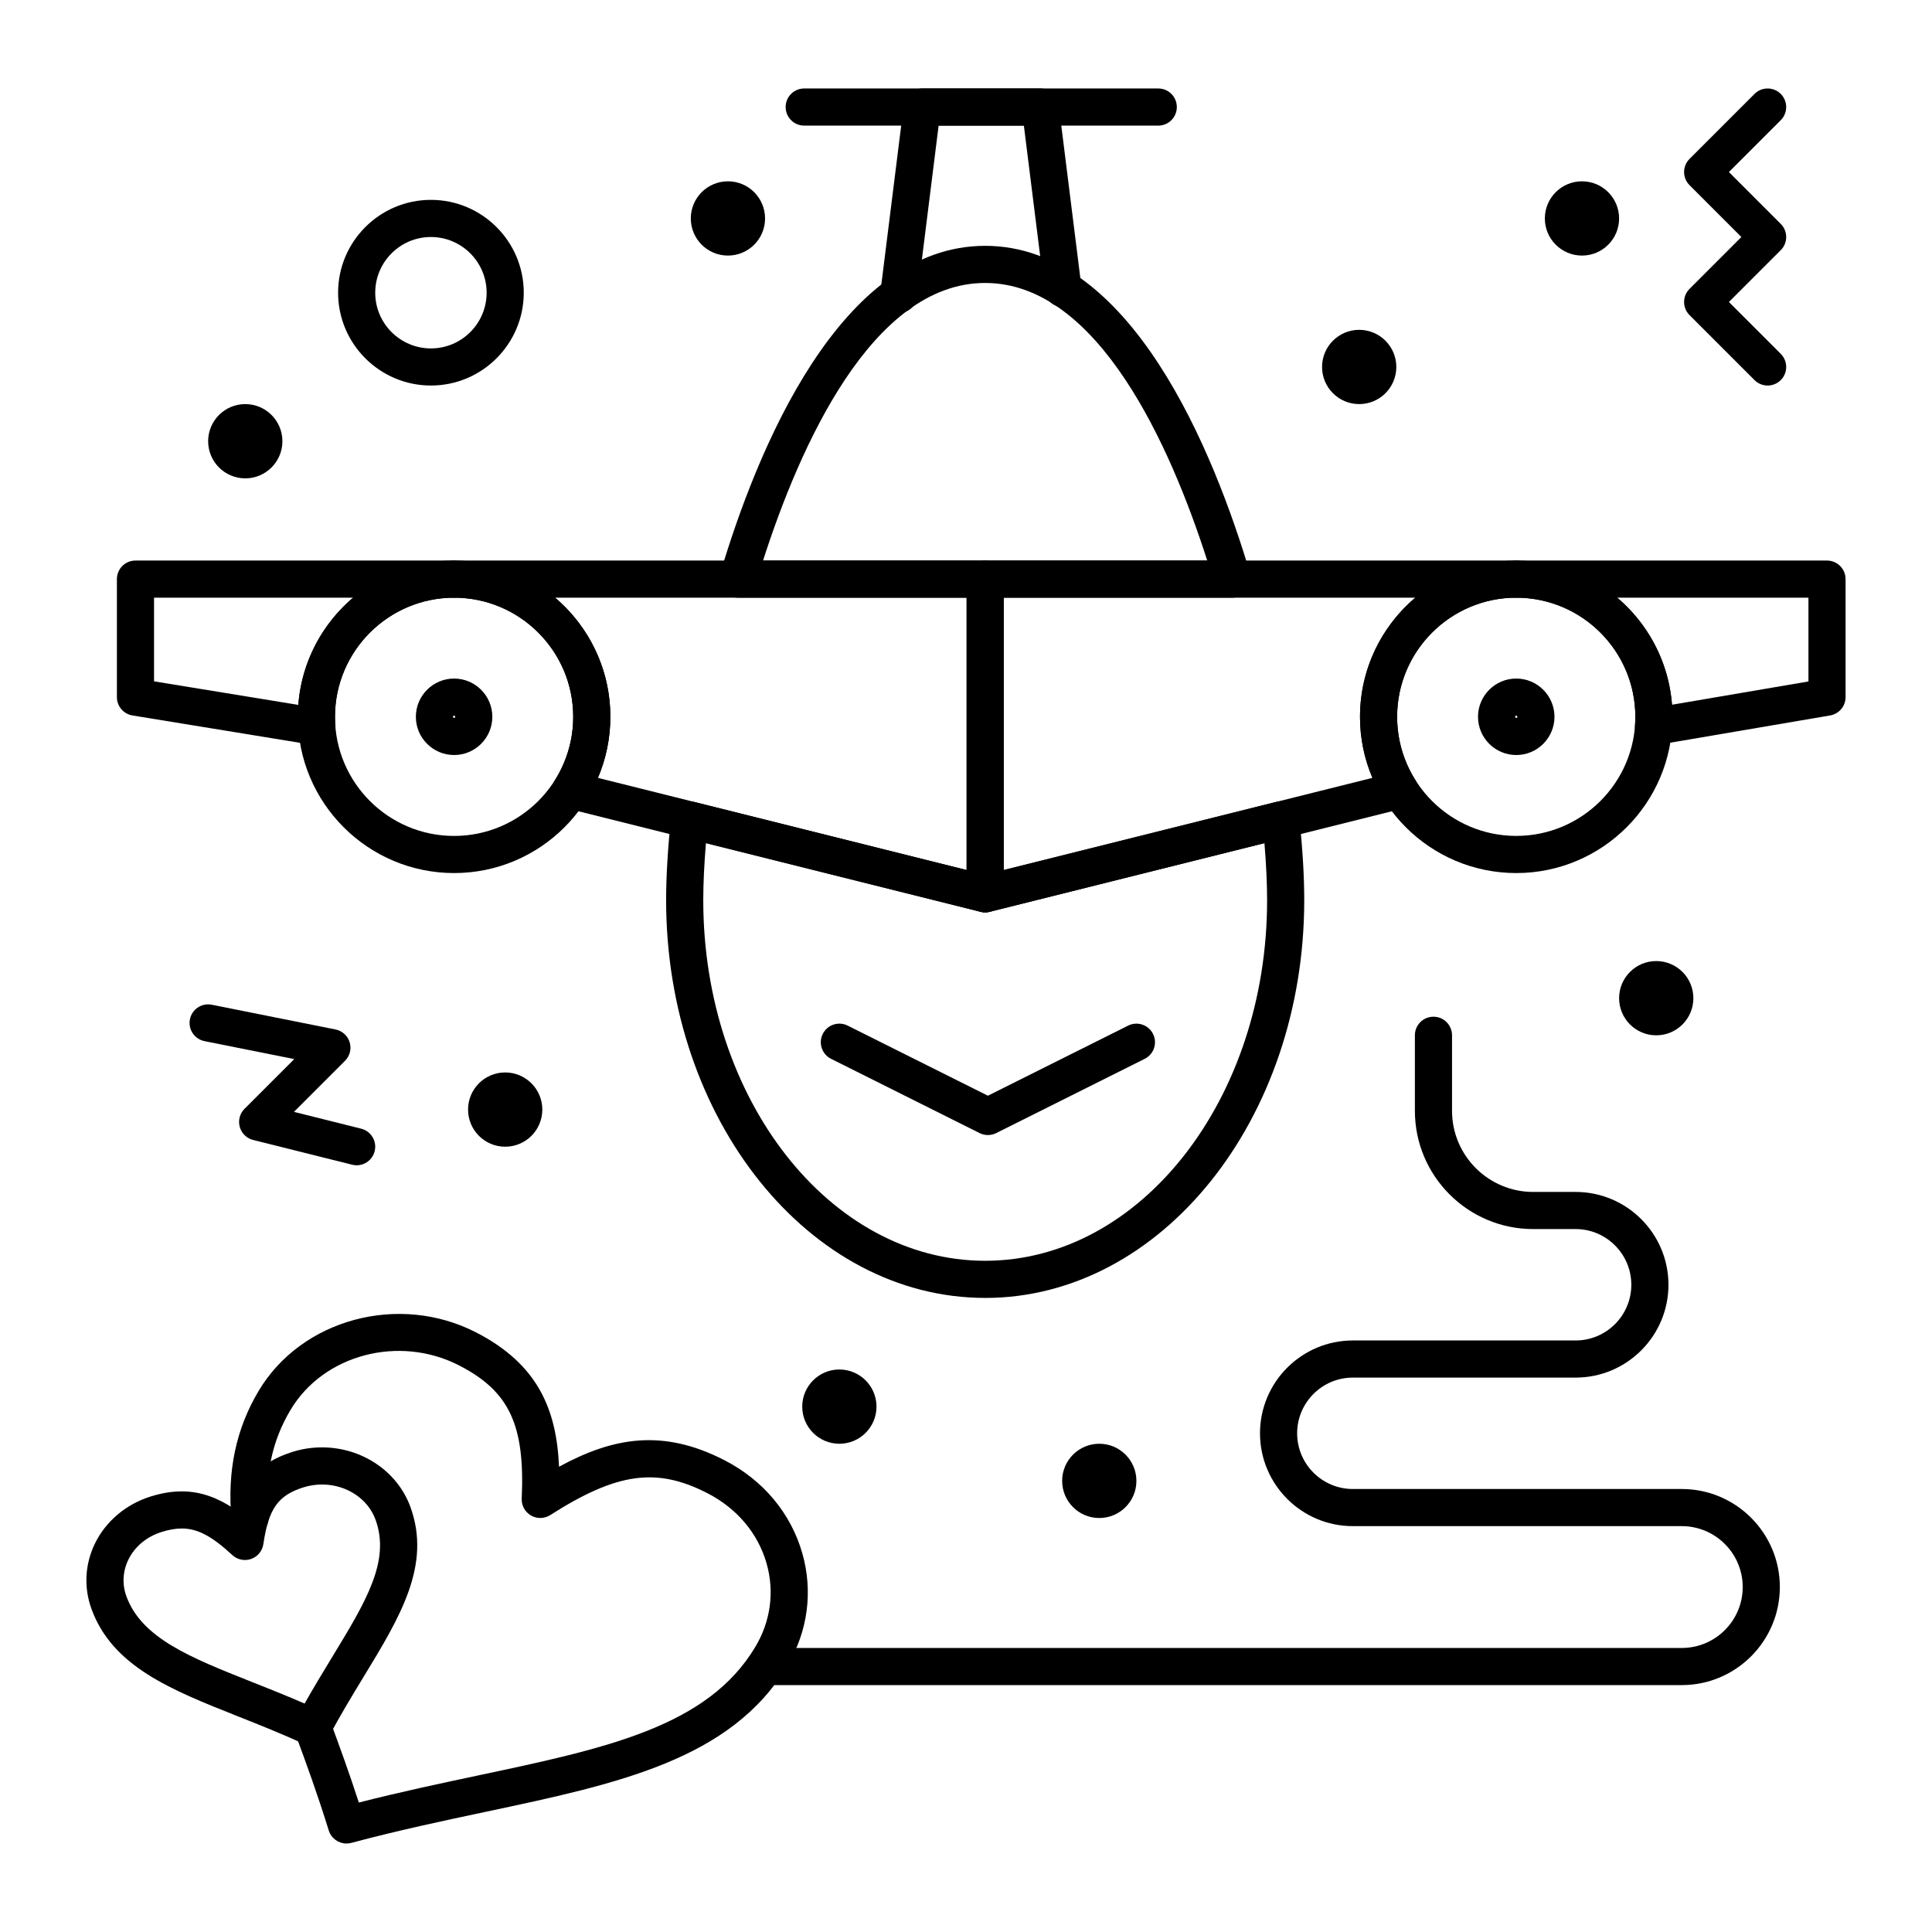 <?xml version="1.0" encoding="UTF-8"?>
<!-- Uploaded to: SVG Repo, www.svgrepo.com, Generator: SVG Repo Mixer Tools -->
<svg fill="#000000" width="800px" height="800px" version="1.1" viewBox="144 144 512 512" xmlns="http://www.w3.org/2000/svg">
 <g>
  <path d="m405.08 487.96c-46.621 0-84.551-47.281-84.551-105.4 0-6.297 0.438-13.633 1.297-21.797 0.148-1.418 0.906-2.699 2.074-3.516 1.168-0.816 2.633-1.086 4.016-0.742l77.168 19.293 77.168-19.293c1.379-0.344 2.848-0.074 4.016 0.742s1.922 2.098 2.074 3.516c0.859 8.168 1.297 15.5 1.297 21.793-0.008 58.125-37.938 105.41-84.559 105.41zm-74-120.52c-0.465 5.559-0.707 10.707-0.707 15.121 0 52.691 33.516 95.559 74.711 95.559 41.195 0 74.711-42.867 74.711-95.559 0-4.41-0.242-9.559-0.707-15.121l-72.809 18.203c-0.785 0.195-1.602 0.195-2.387 0z"/>
  <path d="m405.08 385.79c-1.086 0-2.152-0.359-3.027-1.043-1.195-0.934-1.891-2.363-1.891-3.879v-83.402c0-2.719 2.203-4.922 4.922-4.922h140.74c2.719 0 4.922 2.203 4.922 4.922s-2.203 4.922-4.922 4.922c-17.406 0-31.566 14.16-31.57 31.566 0 5.969 1.68 11.785 4.859 16.82 0.84 1.336 0.992 2.992 0.406 4.457s-1.844 2.559-3.375 2.941l-109.87 27.469c-0.391 0.102-0.793 0.148-1.191 0.148zm4.922-83.402v72.18l97.707-24.426c-2.168-5.094-3.293-10.59-3.293-16.188 0-12.637 5.688-23.965 14.641-31.566z"/>
  <path d="m582.2 341.51c-1.211 0-2.391-0.449-3.305-1.273-1.117-1.012-1.711-2.484-1.605-3.992 0.062-0.883 0.09-1.613 0.09-2.285 0-17.406-14.16-31.566-31.566-31.566-2.719 0-4.922-2.203-4.922-4.922s2.203-4.922 4.922-4.922h82.359c2.719 0 4.922 2.203 4.922 4.922v31.277c0 2.398-1.73 4.445-4.094 4.852l-45.977 7.844c-0.27 0.043-0.547 0.066-0.824 0.066zm-9.613-39.121c8.191 6.953 13.648 17.031 14.516 28.371l36.152-6.168v-22.203z"/>
  <path d="m545.82 375.37c-22.832 0-41.406-18.574-41.406-41.406 0-22.832 18.574-41.406 41.406-41.406 22.832 0 41.406 18.574 41.406 41.406 0 22.828-18.574 41.406-41.406 41.406zm0-72.977c-17.406 0-31.566 14.16-31.566 31.566s14.16 31.566 31.566 31.566 31.566-14.16 31.566-31.566-14.16-31.566-31.566-31.566z"/>
  <path d="m545.82 344.09c-5.586 0-10.133-4.547-10.133-10.133 0-5.586 4.547-10.133 10.133-10.133 5.586 0 10.133 4.547 10.133 10.133 0 5.59-4.547 10.133-10.133 10.133zm0-10.426c-0.16 0-0.293 0.133-0.293 0.293 0 0.16 0.133 0.293 0.293 0.293 0.16 0 0.293-0.133 0.293-0.293-0.004-0.16-0.133-0.293-0.293-0.293z"/>
  <path d="m405.08 385.79c-0.398 0-0.801-0.047-1.195-0.148l-109.87-27.469c-1.531-0.383-2.785-1.477-3.375-2.941-0.586-1.465-0.438-3.121 0.406-4.457 3.18-5.039 4.859-10.855 4.859-16.82 0-17.406-14.164-31.566-31.57-31.566-2.719 0-4.922-2.203-4.922-4.922s2.203-4.922 4.922-4.922h140.74c2.719 0 4.922 2.203 4.922 4.922v83.402c0 1.516-0.699 2.945-1.891 3.879-0.871 0.684-1.938 1.043-3.023 1.043zm-102.62-35.648 97.703 24.426v-72.18h-109.05c8.953 7.602 14.641 18.934 14.641 31.566 0 5.598-1.129 11.094-3.293 16.188z"/>
  <path d="m227.96 341.51c-0.266 0-0.527-0.02-0.793-0.062l-48.062-7.844c-2.379-0.391-4.125-2.445-4.125-4.856v-31.277c0-2.719 2.203-4.922 4.922-4.922h84.445c2.719 0 4.922 2.203 4.922 4.922s-2.203 4.922-4.922 4.922c-17.406 0-31.57 14.16-31.57 31.566 0 0.559 0.02 1.156 0.062 1.859 0.039 0.25 0.062 0.512 0.062 0.773 0 2.719-2.203 4.918-4.918 4.922-0.008-0.004-0.016-0.004-0.023-0.004zm-43.141-16.949 38.234 6.242c0.859-11.359 6.32-21.453 14.52-28.414h-52.754z"/>
  <path d="m264.34 375.37c-22.832 0-41.41-18.574-41.41-41.41 0-22.832 18.574-41.41 41.41-41.41 22.832 0 41.41 18.574 41.41 41.41 0 22.832-18.578 41.41-41.41 41.41zm0-72.977c-17.406 0-31.57 14.16-31.57 31.57 0 17.406 14.16 31.57 31.57 31.57 17.406 0 31.57-14.16 31.57-31.57 0-17.41-14.164-31.57-31.57-31.57z"/>
  <path d="m264.34 344.09c-5.586 0-10.133-4.547-10.133-10.133 0-5.586 4.547-10.133 10.133-10.133 5.586 0 10.133 4.547 10.133 10.133 0 5.59-4.543 10.133-10.133 10.133zm0-10.426c-0.16 0-0.293 0.133-0.293 0.293 0 0.16 0.133 0.293 0.293 0.293s0.293-0.133 0.293-0.293c0-0.16-0.129-0.293-0.293-0.293z"/>
  <path d="m382.2 226.95c-0.203 0-0.41-0.012-0.617-0.039-2.695-0.336-4.609-2.797-4.273-5.492l6.207-49.664c0.309-2.461 2.402-4.309 4.883-4.309h31.277c2.481 0 4.574 1.848 4.883 4.309l6.012 48.102c0.336 2.695-1.574 5.156-4.273 5.492-2.707 0.34-5.156-1.578-5.492-4.273l-5.473-43.793h-22.59l-5.668 45.352c-0.309 2.492-2.43 4.316-4.875 4.316z"/>
  <path d="m470.61 302.39h-131.06c-1.555 0-3.016-0.734-3.945-1.98-0.93-1.246-1.215-2.856-0.77-4.344 9.66-32.461 31.637-86.918 70.242-86.918s60.582 54.457 70.246 86.918c0.441 1.488 0.156 3.102-0.77 4.344-0.93 1.246-2.391 1.98-3.945 1.98zm-124.39-9.84h117.71c-9.656-30.066-28.82-73.562-58.855-73.562-30.039 0-49.203 43.496-58.859 73.562z"/>
  <path d="m450.95 177.29h-93.824c-2.719 0-4.922-2.203-4.922-4.922s2.203-4.922 4.922-4.922h93.824c2.719 0 4.922 2.203 4.922 4.922s-2.203 4.922-4.922 4.922z"/>
  <path d="m405.8 444.8c-0.754 0-1.508-0.172-2.199-0.52l-39.359-19.68c-2.43-1.215-3.414-4.172-2.199-6.602 1.215-2.43 4.168-3.418 6.602-2.199l37.16 18.578 37.16-18.578c2.43-1.215 5.387-0.23 6.602 2.199s0.23 5.387-2.199 6.602l-39.359 19.68c-0.699 0.348-1.457 0.52-2.207 0.52z"/>
  <path d="m235.82 632.55c-2.109 0-4.047-1.363-4.699-3.469-2.883-9.324-6.09-18.168-8.852-25.59-0.945-2.547 0.352-5.379 2.898-6.324 2.547-0.949 5.379 0.352 6.324 2.898 2.363 6.356 5.051 13.746 7.606 21.625 10.992-2.805 21.477-5.027 31.652-7.188 33.98-7.203 60.82-12.895 73.465-34.137 4.031-6.769 5.07-14.605 2.93-22.066-2.281-7.961-7.84-14.555-15.648-18.574-13.5-6.945-24.012-5.484-41.672 5.785-1.547 0.988-3.519 1.031-5.109 0.113-1.59-0.918-2.535-2.644-2.453-4.481 0.883-19.547-3.305-28.453-16.586-35.285-15.902-8.184-35.945-2.894-44.684 11.785-4.965 8.34-6.824 17.293-5.848 28.18 0.242 2.707-1.754 5.098-4.461 5.34-2.703 0.23-5.098-1.754-5.34-4.461-1.152-12.871 1.199-24.02 7.195-34.09 11.348-19.062 37.211-26.016 57.645-15.5 16.336 8.406 21.32 20.383 21.965 35.586 14.363-7.801 27.477-10.145 43.855-1.715 10.25 5.273 17.566 14.016 20.605 24.613 2.894 10.098 1.5 20.688-3.934 29.812-14.848 24.941-44.984 31.332-79.879 38.727-11.449 2.426-23.285 4.938-35.699 8.254-0.43 0.105-0.855 0.16-1.277 0.16z"/>
  <path d="m226.86 606.73c-0.688 0-1.387-0.145-2.051-0.449-6.066-2.789-11.941-5.117-17.621-7.375-17.914-7.109-33.387-13.246-38.941-28.516-2.094-5.75-1.746-11.953 0.973-17.465 2.867-5.805 8.203-10.297 14.645-12.32 2.938-0.922 5.652-1.375 8.297-1.375 5.309 0 9.816 1.91 13.719 4.512 2.172-6.453 6.391-12.07 15.609-14.969 2.539-0.801 5.18-1.203 7.836-1.203 10.582 0 20 6.344 23.438 15.789 5.609 15.422-2.734 29.133-12.398 45.012-3.031 4.984-6.168 10.137-9.156 15.75-0.879 1.652-2.578 2.609-4.348 2.609zm-34.699-57.66c-1.629 0-3.379 0.301-5.344 0.922-3.949 1.242-7.066 3.832-8.773 7.289-1.52 3.082-1.715 6.543-0.551 9.746 4.043 11.117 16.965 16.242 33.324 22.734 4.5 1.785 9.121 3.621 13.91 5.703 2.414-4.297 4.852-8.305 7.231-12.211 9.027-14.832 15.551-25.551 11.555-36.531-2.027-5.57-7.731-9.312-14.191-9.312-1.656 0-3.301 0.254-4.887 0.75-6.762 2.125-9.246 5.644-10.648 15.066-0.27 1.801-1.512 3.309-3.231 3.914s-3.633 0.215-4.973-1.02c-5.496-5.074-9.262-7.051-13.422-7.051z"/>
  <path d="m612.44 246.17c-1.258 0-2.519-0.48-3.477-1.441l-17.219-17.219c-1.922-1.922-1.922-5.039 0-6.957l13.742-13.742-13.742-13.742c-1.922-1.922-1.922-5.039 0-6.957l17.219-17.219c1.918-1.922 5.039-1.922 6.957 0 1.922 1.922 1.922 5.039 0 6.957l-13.742 13.742 13.742 13.742c1.922 1.922 1.922 5.039 0 6.957l-13.742 13.742 13.742 13.742c1.922 1.922 1.922 5.039 0 6.957-0.965 0.957-2.223 1.438-3.481 1.438z"/>
  <path d="m238.52 452.81c-0.395 0-0.797-0.047-1.195-0.148l-26.242-6.559c-1.719-0.43-3.074-1.75-3.547-3.461-0.473-1.707 0.008-3.539 1.262-4.793l13.18-13.18-23.785-4.758c-2.664-0.535-4.394-3.125-3.859-5.789 0.535-2.664 3.125-4.387 5.789-3.859l32.801 6.559c1.777 0.355 3.219 1.66 3.742 3.398 0.527 1.738 0.055 3.621-1.23 4.902l-13.535 13.535 17.809 4.453c2.637 0.66 4.238 3.328 3.578 5.965-0.555 2.242-2.562 3.734-4.766 3.734z"/>
  <path d="m277.88 447.89c-5.434 0-9.84-4.406-9.84-9.84s4.406-9.84 9.84-9.84 9.84 4.406 9.84 9.84c0 5.438-4.406 9.84-9.84 9.84z"/>
  <path d="m366.44 526.61c-5.434 0-9.84-4.406-9.84-9.84 0-5.434 4.406-9.84 9.84-9.84s9.84 4.406 9.84 9.84c0 5.434-4.406 9.84-9.84 9.84z"/>
  <path d="m582.92 418.37c-5.434 0-9.84-4.406-9.84-9.84s4.406-9.84 9.84-9.84c5.434 0 9.84 4.406 9.84 9.84 0 5.438-4.406 9.84-9.84 9.84z"/>
  <path d="m563.24 211.73c-5.434 0-9.84-4.406-9.84-9.84 0-5.434 4.406-9.84 9.84-9.84 5.434 0 9.84 4.406 9.84 9.84 0 5.438-4.406 9.84-9.84 9.84z"/>
  <path d="m504.2 251.09c-5.434 0-9.84-4.406-9.84-9.84s4.406-9.84 9.84-9.84c5.434 0 9.84 4.406 9.84 9.84 0 5.438-4.406 9.84-9.84 9.84z"/>
  <path d="m336.91 211.73c-5.434 0-9.84-4.406-9.84-9.84 0-5.434 4.406-9.84 9.84-9.84 5.434 0 9.84 4.406 9.84 9.84 0 5.438-4.406 9.84-9.84 9.84z"/>
  <path d="m209 270.77c-5.434 0-9.84-4.406-9.84-9.84 0-5.434 4.406-9.84 9.84-9.84s9.84 4.406 9.84 9.84c-0.004 5.434-4.406 9.84-9.84 9.84z"/>
  <path d="m435.32 546.29c-5.434 0-9.84-4.406-9.84-9.84 0-5.434 4.406-9.84 9.84-9.84s9.84 4.406 9.84 9.84c0 5.434-4.41 9.84-9.84 9.84z"/>
  <path d="m589.69 590.57h-242.93c-2.719 0-4.922-2.203-4.922-4.922s2.203-4.922 4.922-4.922h242.93c8.902 0 16.145-7.242 16.145-16.145 0-8.902-7.242-16.141-16.145-16.141h-87.176c-13.566 0-24.602-11.035-24.602-24.602s11.035-24.602 24.602-24.602h59.039c8.141 0 14.762-6.621 14.762-14.762 0-8.141-6.621-14.762-14.762-14.762h-11.258c-17.277 0-31.336-14.055-31.336-31.336v-20.02c0-2.719 2.203-4.922 4.922-4.922s4.922 2.203 4.922 4.922v20.02c0 11.852 9.641 21.496 21.496 21.496h11.258c13.566 0 24.602 11.035 24.602 24.602 0 13.566-11.035 24.602-24.602 24.602h-59.039c-8.141 0-14.762 6.621-14.762 14.762s6.621 14.762 14.762 14.762h87.176c14.328 0 25.984 11.656 25.984 25.984-0.004 14.328-11.66 25.984-25.984 25.984z"/>
  <path d="m258.2 246.17c-13.566 0-24.602-11.035-24.602-24.602s11.035-24.602 24.602-24.602c13.566 0 24.602 11.035 24.602 24.602-0.004 13.566-11.039 24.602-24.602 24.602zm0-39.359c-8.141 0-14.762 6.621-14.762 14.762 0 8.141 6.621 14.762 14.762 14.762 8.141 0 14.762-6.621 14.762-14.762-0.004-8.141-6.625-14.762-14.762-14.762z"/>
 </g>
</svg>